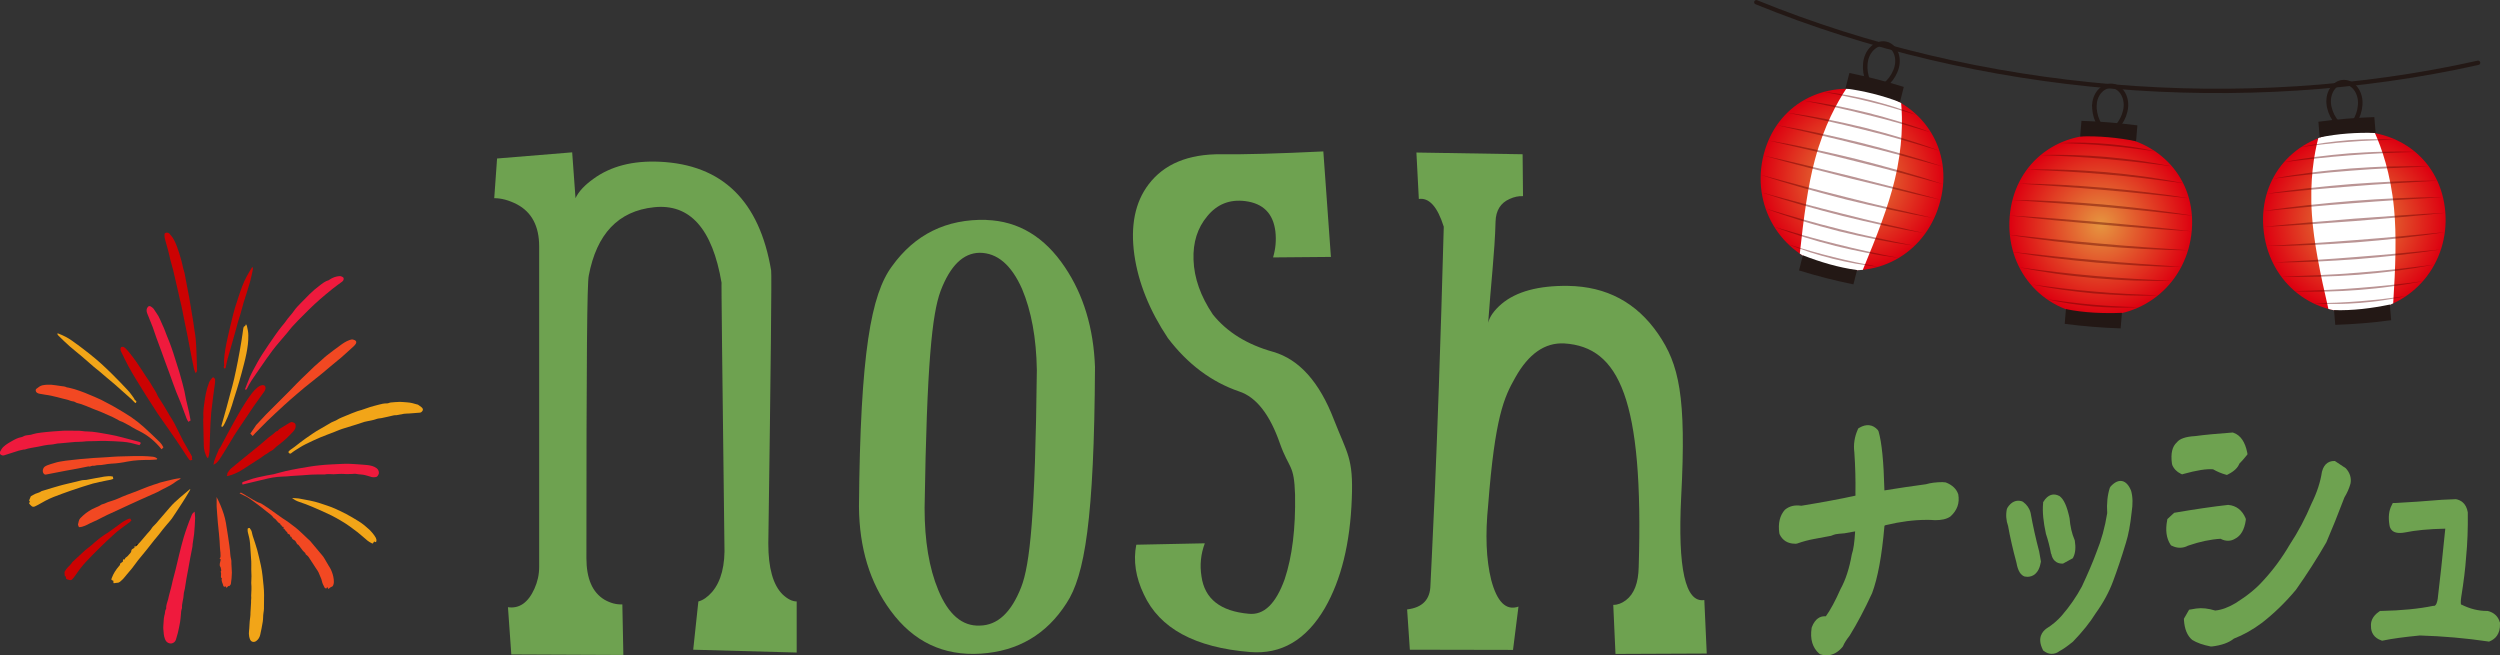 <?xml version="1.0" encoding="UTF-8"?>
<svg xmlns="http://www.w3.org/2000/svg" xmlns:xlink="http://www.w3.org/1999/xlink" viewBox="0 0 247.65 64.89">
  <rect x="0" y="0" width="247.65" height="64.89" fill="#333333" stroke="none"/>
  <defs>
    <style>
      .cls-1, .cls-2, .cls-3 {
        fill: none;
      }

      .cls-4 {
        fill: #f2a518;
      }

      .cls-5 {
        fill: #5b0000;
        mix-blend-mode: multiply;
        opacity: .42;
      }

      .cls-6 {
        fill: url(#_名称未設定グラデーション_36-3);
      }

      .cls-7 {
        fill: url(#_名称未設定グラデーション_36-2);
      }

      .cls-8 {
        isolation: isolate;
      }

      .cls-2 {
        stroke-width: .45px;
      }

      .cls-2, .cls-3 {
        stroke: #231815;
        stroke-miterlimit: 10;
      }

      .cls-9 {
        fill: #231815;
      }

      .cls-3 {
        stroke-linecap: round;
        stroke-width: .43px;
      }

      .cls-10 {
        fill: #6ea250;
      }

      .cls-11 {
        fill: #fff;
      }

      .cls-12 {
        fill: #cc0202;
      }

      .cls-13 {
        fill: #f24822;
      }

      .cls-14 {
        fill: #ef1a3d;
      }

      .cls-15 {
        fill: url(#_名称未設定グラデーション_36);
      }
    </style>
    <radialGradient id="_名称未設定グラデーション_36" data-name="名称未設定グラデーション 36" cx="204.81" cy="22.38" fx="204.81" fy="22.38" r="9.06" gradientTransform="translate(392.92 -68.84) rotate(160) scale(1 -1)" gradientUnits="userSpaceOnUse">
      <stop offset="0" stop-color="#e69640"/>
      <stop offset="1" stop-color="#dd0010"/>
    </radialGradient>
    <radialGradient id="_名称未設定グラデーション_36-2" data-name="名称未設定グラデーション 36" cx="181.07" cy="30.67" fx="181.07" fy="30.67" r="9.03" xlink:href="#_名称未設定グラデーション_36"/>
    <radialGradient id="_名称未設定グラデーション_36-3" data-name="名称未設定グラデーション 36" cx="226.41" cy="9.7" fx="226.41" fy="9.7" r="9.08" xlink:href="#_名称未設定グラデーション_36"/>
  </defs>
  <g class="cls-8">
    <g id="_レイヤー_1" data-name="レイヤー 1">
      <g>
        <g>
          <path class="cls-10" d="M76.11,53.87c0,2.4.47,4.07,1.41,5.01.5.47.97.7,1.4.7v5.06l-10.25-.28.51-4.78c.47-.12.92-.44,1.36-.94.9-1.06,1.31-2.65,1.22-4.78-.22-17.54-.31-26.15-.28-25.84-.91-5.37-3.14-7.87-6.7-7.49-3.53.37-5.68,2.64-6.46,6.79-.16.81-.23,7.9-.23,27.96,0,2.03.59,3.4,1.78,4.12.59.34,1.19.5,1.78.47l.1,5.01-11.1-.05-.33-4.68c1.12.16,2-.45,2.62-1.83.31-.69.47-1.4.47-2.15v-31.76c0-2-.73-3.39-2.2-4.17-.78-.4-1.53-.61-2.25-.61l.28-3.93,7.44-.61.33,4.54c.31-.66.9-1.29,1.78-1.92,1.72-1.25,3.9-1.81,6.55-1.69,6.21.28,9.89,3.87,11.05,10.77.06.31-.03,9.33-.28,27.06Z"/>
          <path class="cls-10" d="M97.71,21.79c3.17.11,5.77,1.67,7.78,4.68,1.85,2.75,2.84,6.05,2.98,9.88-.08,15.11-1.02,20.67-2.82,23.4-1.98,3.1-4.82,4.76-8.49,5-3.7.24-6.68-1.18-8.93-4.25-2.06-2.78-3.11-6.22-3.14-10.32.13-15.32,1.22-21.02,3.26-23.79,2.28-3.18,5.4-4.71,9.37-4.61ZM97.07,61.97c1.75-.03,3.11-1.3,4.09-3.81.87-2.22,1.39-7.15,1.55-21.49-.05-3.17-.54-5.86-1.47-8.06-1.06-2.38-2.46-3.57-4.21-3.57-1.62.03-2.9,1.28-3.85,3.77-.85,2.28-1.37,7.21-1.59,21.53,0,3.23.45,5.93,1.35,8.1,1,2.43,2.38,3.61,4.13,3.53Z"/>
          <path class="cls-10" d="M131.87,25.45l-5.76.05c.25-.84.33-1.7.23-2.58-.22-1.78-1.22-2.78-3-3-1.53-.19-2.78.31-3.75,1.5-.97,1.16-1.42,2.59-1.36,4.31.06,1.81.7,3.62,1.92,5.43,1.41,1.75,3.4,2.98,5.99,3.7,2.56.75,4.56,2.98,5.99,6.69,1.34,3.43,1.94,3.81,1.78,7.83-.16,4.43-1.05,8.05-2.67,10.86-1.84,3.15-4.31,4.6-7.4,4.35-5.46-.44-8.97-2.34-10.53-5.71-.81-1.69-1.06-3.32-.75-4.92l6.79-.14c-.4,1.06-.51,2.15-.33,3.28.31,2.22,1.87,3.45,4.68,3.7,1.5.16,2.68-.98,3.56-3.42.75-2.25,1.09-5.04,1.03-8.38-.09-3.06-.59-2.51-1.5-5.07-1-2.87-2.34-4.59-4.03-5.15-2.75-.94-5.1-2.7-7.07-5.29-1.81-2.72-2.92-5.46-3.32-8.24-.4-2.87.06-5.2,1.4-6.97,1.53-2.03,3.93-3.03,7.21-3,2.22.03,5.59-.06,10.11-.28l.75,10.44Z"/>
          <path class="cls-10" d="M166.54,49.18c-.36,7.14.41,10.56,2.29,10.26l.24,5.3-9.04.04-.22-4.86c.44,0,.85-.16,1.25-.46.82-.62,1.24-1.72,1.27-3.29.51-16.66-1.94-21.8-7.37-22.15-1.92-.1-3.53,1.02-4.85,3.37-1.13,1.98-2.02,3.95-2.69,12.62-.3,2.95-.2,5.43.3,7.44.58,2.19,1.48,3.07,2.7,2.64l-.54,4.29-10.22-.02-.27-3.99c1.52-.18,2.29-.98,2.31-2.41.05-1.45.66-11.22,1.32-35.5-.62-1.98-1.45-2.9-2.47-2.75l-.24-4.6,10.52.17.04,4.15c-.44-.02-.88.07-1.33.28-.89.39-1.36,1.14-1.39,2.24-.07,2.97-.49,6.48-.73,10.01.15-.6.59-1.22,1.32-1.85,1.46-1.23,3.66-1.83,6.6-1.79,3.81.06,6.78,1.65,8.92,4.76,2.05,2.99,2.81,6.13,2.28,16.11Z"/>
        </g>
        <g>
          <path class="cls-10" d="M193.97,48.93c-.17-.5-.58-.89-1.22-1.14l-.32-.03c-.64,0-1.22.08-1.65.21-1.26.17-2.65.37-4.11.61-.07-2.84-.26-4.75-.58-5.85l-.08-.14c-.48-.54-1.13-.63-1.83-.21l-.1.06-.05.11c-.32.72-.44,1.48-.34,2.24.1,1.43.13,2.78.11,4.07.01.12,0,.2,0,.24-1.49.33-3.29.66-5.36,1-.65-.09-1.17.02-1.63.4-.5.56-.69,1.34-.55,2.32l.03.11c.29.61.82.93,1.52.93h.12s.1-.02.1-.02c.54-.19,1.09-.34,1.63-.44.56-.11,1.13-.21,1.71-.32l.09-.03c.13-.06.26-.1.39-.13.16-.03.43-.06.86-.09l1.06-.19h0c-.06,1.04-.16,1.79-.33,2.28-.24,1.37-.61,2.52-1.11,3.42-.52,1.18-1.01,2.09-1.46,2.71-.05,0-.1,0-.14,0-.38,0-.91.19-1.25,1.08l-.02.08c-.17,1.11.09,1.96.75,2.54l.14.08c.2.06.39.09.58.09.59,0,1.13-.28,1.59-.83l.06-.1c.12-.29.33-.62.65-1.03.75-1.21,1.49-2.62,2.22-4.2.56-1.49.97-3.71,1.22-6.62,0-.05,0-.1.23-.14,1.38-.33,2.7-.5,3.94-.5.28,0,.55,0,.84.03.65,0,1.13-.1,1.51-.35.69-.61.96-1.35.79-2.24Z"/>
          <g>
            <path class="cls-10" d="M202.17,55.6l-.17-.97c-.32-1.21-.61-2.49-.85-3.83-.11-.44-.36-.8-.74-1.08l-.11-.06c-.56-.18-1.08.05-1.45.65l-.05.12c-.12.56-.07,1.14.12,1.67.19,1.08.47,2.31.83,3.64.14.8.41,1.25.84,1.38h.08s.1.02.15.02c.5,0,1.15-.26,1.35-1.49v-.06Z"/>
            <path class="cls-10" d="M203.2,54.86c.11.61.5.97,1.07.97h.09l.97-.53.05-.1c.21-.41.26-.95.15-1.65l-.03-.09c-.26-.6-.42-1.3-.49-2.13-.25-1.16-.55-1.85-.98-2.18-.6-.34-1.18-.15-1.6.54l-.04.07v.09c-.08.83.02,1.84.28,3.03.21.62.38,1.29.51,1.99Z"/>
            <path class="cls-10" d="M211.1,48.6c-.44-1.1-1.23-1.28-2.02-.41l-.08.13c-.24.73-.32,1.57-.26,2.51-.22,1.39-.58,2.69-1.07,3.89-.36.98-.85,2.12-1.44,3.38-.53.99-1.2,1.97-2,2.89-.41.47-.91.9-1.52,1.28-.38.28-.94.91-.35,2.09l.04.08.07.05c.25.19.51.28.78.28s.55-.1.76-.27c.38-.2.8-.5,1.34-.94.93-.96,1.7-1.92,2.25-2.81.77-1.07,1.34-2.14,1.72-3.17.4-1.07.84-2.36,1.28-3.83.24-.76.43-1.77.56-3,.13-.83.12-1.54-.06-2.16Z"/>
          </g>
          <g>
            <path class="cls-10" d="M232.38,46.39l-1.08-.72h-.11c-.34,0-.95.14-1.18,1.07-.15,1.01-.49,2.05-1.02,3.12-.6,1.44-1.33,2.82-2.18,4.11-.78,1.33-1.66,2.52-2.62,3.55-.67.76-1.6,1.52-2.76,2.24-.69.41-1.36.66-1.99.72-.7-.21-1.31-.28-1.88-.2l-.71.12-.51.89v.11c.06.91.32,1.57.82,1.99.45.28,1.07.5,1.83.65h.06s.06,0,.06,0c.94-.11,1.68-.37,2.18-.78.94-.36,1.88-.89,2.79-1.57,1.18-.92,2.31-2.01,3.36-3.27,1.11-1.57,2.11-3.14,3.01-4.7.54-1.25,1.15-2.76,1.79-4.45.26-.42.46-.87.6-1.36.11-.56-.06-1.09-.48-1.54Z"/>
            <path class="cls-10" d="M215.17,46.03c.17.41.46.71.86.9l.13.06.13-.04c1.33-.37,2.31-.52,2.94-.46.4.23.81.4,1.23.52l.14.04.13-.07c.59-.3.95-.65,1.1-1.05.23-.23.46-.49.7-.79l.11-.14-.03-.17c-.21-1.05-.66-1.71-1.34-1.95l-.07-.03h-.08c-1.38.1-2.63.21-3.67.35-.94.05-1.55.27-1.81.62-.46.41-.62,1.1-.49,2.09l.03.1Z"/>
            <path class="cls-10" d="M219.99,53.38c.48.26,1,.24,1.39,0,.6-.29.96-.92,1.09-1.87v-.1s-.03-.09-.03-.09c-.33-.78-.92-1.23-1.68-1.3h-.04s-.04,0-.04,0c-1.52.17-3.27.43-5.2.76l-.11.02-.67.62-.02.12c-.19.98-.08,1.79.33,2.41l.06.08.09.04c.26.13.53.19.79.19.28,0,.57-.08.78-.2,1.14-.4,2.24-.63,3.25-.69Z"/>
          </g>
          <path class="cls-10" d="M247.63,61.64c-.16-.59-.58-.97-1.2-1.12h-.08c-.84,0-1.67-.21-2.48-.61l-.08-.03c-.02-.08-.05-.28.02-.74.25-1.55.41-2.87.48-3.92.14-1.4.19-2.88.17-4.47-.16-.93-.73-1.22-1.17-1.3h-.04s-1.38.06-1.38.06c-1.7.14-3.25.25-4.63.32h-.21s-.1.2-.1.2c-.29.54-.36,1.21-.23,1.98.04.27.21.97,1.5.74,1.07-.22,2.42-.35,4.01-.38h.02c-.28,2.81-.53,5.15-.75,6.95-.03.21-.13.7-.37.7h-.05s-.05,0-.05,0c-1.41.29-3.14.46-5.13.5h-.11s-.09.06-.09.06c-.73.49-.84,1.07-.81,1.43-.02.68.34,1.19,1,1.42l.1.04.1-.02c.85-.18,2.09-.35,3.64-.5,2.31.07,4.58.27,6.74.59l.1.02.1-.04c.48-.2,1.05-.67,1-1.79v-.08Z"/>
        </g>
      </g>
      <g>
        <g>
          <path class="cls-2" d="M207.48,10.33c-.09,1.08.48,2.53,1.34,2.61.86.07,1.68-1.26,1.77-2.34s-.53-2.02-1.39-2.09c-.86-.07-1.64.74-1.73,1.82Z"/>
          <path class="cls-15" d="M199.08,21.45c-.42,5.09,3.04,9.36,8.2,9.78,5.16.42,9.42-3.32,9.84-8.42.42-5.09-3.19-9.01-8.34-9.42-5.16-.42-9.28,2.97-9.7,8.06Z"/>
          <path class="cls-9" d="M206.06,13.52c1.86-.07,3.72.11,5.54.47.04-.54.08-1.03.13-1.57-1.84-.24-3.69-.39-5.54-.45-.04.54-.08,1.01-.13,1.55Z"/>
          <path class="cls-9" d="M210.2,30.99c-1.86.07-3.72,0-5.55-.37-.04.54-.08.92-.12,1.46,1.84.24,3.69.39,5.54.45.04-.54.08-1.01.13-1.55Z"/>
          <path class="cls-5" d="M217.1,22.91c-1.5-.18-2.99-.33-4.49-.48-1.5-.15-3-.28-4.5-.42l-4.5-.36-2.25-.16c-.75-.05-1.5-.1-2.25-.14.75.09,1.5.17,2.25.25l2.25.23,4.5.42c1.5.12,3,.25,4.5.36,1.5.11,3,.22,4.51.3Z"/>
          <path class="cls-5" d="M217.12,21.35c-1.47-.25-2.94-.45-4.42-.63-1.48-.18-2.96-.33-4.44-.47-1.48-.12-2.97-.23-4.45-.31l-2.23-.09c-.74-.02-1.49-.04-2.23-.04l4.45.32c1.48.11,2.96.22,4.44.36,1.48.12,2.96.27,4.44.41l4.44.46Z"/>
          <path class="cls-5" d="M216.82,19.64c-1.39-.24-2.79-.43-4.19-.6-1.4-.17-2.81-.31-4.21-.44-1.41-.11-2.81-.22-4.22-.29-1.41-.07-2.82-.12-4.23-.13l4.22.3c1.41.11,2.81.21,4.22.34,1.41.11,2.81.25,4.21.39l4.21.43Z"/>
          <path class="cls-5" d="M216.25,18.14c-1.27-.26-2.55-.47-3.83-.65-1.28-.18-2.57-.32-3.86-.44-1.29-.1-2.58-.19-3.88-.23-1.29-.04-2.59-.06-3.89-.02,1.29.05,2.59.11,3.88.19,1.29.08,2.58.16,3.87.28,1.29.1,2.57.24,3.86.39,1.28.15,2.57.32,3.85.49Z"/>
          <path class="cls-5" d="M215.14,16.48c-1.06-.22-2.14-.4-3.21-.56-1.08-.15-2.16-.27-3.24-.37-1.08-.09-2.17-.16-3.26-.19-1.09-.03-2.17-.04-3.26,0,1.09.05,2.17.09,3.25.16,1.08.07,2.17.14,3.25.24,1.08.09,2.16.2,3.24.32,1.08.12,2.15.26,3.23.4Z"/>
          <path class="cls-5" d="M213.46,14.98c-.77-.18-1.54-.32-2.32-.44-.78-.12-1.56-.21-2.35-.28-.79-.06-1.57-.11-2.36-.13-.79-.02-1.58,0-2.37.04.79.03,1.57.05,2.36.1.79.04,1.57.09,2.35.17.78.06,1.57.15,2.35.24.78.09,1.56.2,2.34.31Z"/>
          <path class="cls-5" d="M199.1,23.27c1.46.25,2.92.45,4.39.63,1.47.18,2.94.33,4.41.46,1.47.12,2.95.23,4.42.3l2.21.09c.74.02,1.48.04,2.22.04l-4.42-.31c-1.47-.11-2.94-.22-4.41-.36-1.47-.12-2.94-.27-4.41-.41l-4.41-.45Z"/>
          <path class="cls-5" d="M199.44,24.98c1.37.23,2.75.43,4.14.6,1.38.17,2.77.31,4.16.44,1.39.11,2.78.22,4.17.29,1.39.07,2.78.12,4.18.12l-4.17-.3c-1.39-.1-2.78-.21-4.16-.34-1.39-.11-2.77-.25-4.16-.39l-4.16-.43Z"/>
          <path class="cls-5" d="M200.03,26.48c1.25.26,2.5.47,3.76.65,1.26.18,2.52.31,3.79.43,1.27.1,2.54.19,3.81.23,1.27.04,2.54.05,3.82.01-1.27-.05-2.54-.1-3.81-.18-1.27-.08-2.53-.16-3.8-.28-1.27-.1-2.53-.24-3.79-.38-1.26-.14-2.52-.31-3.78-.48Z"/>
          <path class="cls-5" d="M201.14,28.15c1.04.22,2.08.4,3.13.55,1.05.15,2.1.26,3.16.37,1.06.08,2.11.15,3.17.19,1.06.03,2.12.04,3.18,0-1.06-.05-2.12-.09-3.17-.15-1.06-.06-2.11-.13-3.17-.23-1.05-.08-2.11-.2-3.16-.32-1.05-.12-2.1-.26-3.15-.4Z"/>
          <path class="cls-5" d="M202.75,29.63c.75.18,1.5.32,2.26.44.76.12,1.52.2,2.28.28.76.06,1.53.11,2.3.12.77.01,1.53,0,2.3-.04-.77-.02-1.53-.05-2.29-.09-.76-.04-1.53-.09-2.29-.16-.76-.06-1.52-.15-2.28-.24-.76-.09-1.52-.2-2.28-.31Z"/>
        </g>
        <g>
          <path class="cls-1" d="M173.98.22c22.17,9.04,48.13,11.22,71.5,6"/>
          <path class="cls-3" d="M173.98.22c22.17,9.04,48.13,11.22,71.5,6"/>
        </g>
        <g>
          <path class="cls-2" d="M230.68,10.23c.08,1.08.89,2.42,1.75,2.35.86-.07,1.45-1.51,1.37-2.6s-.85-1.9-1.71-1.84c-.86.07-1.49,1-1.41,2.08Z"/>
          <path class="cls-7" d="M224.21,22.58c.42,5.09,4.53,8.74,9.69,8.31,5.16-.43,8.75-4.82,8.33-9.91-.42-5.09-4.62-8.36-9.77-7.93-5.16.43-8.67,4.45-8.25,9.54Z"/>
          <path class="cls-11" d="M230.65,30.6c-.81-3.49-1.45-6.62-1.63-9.31-.24-3.46.23-6.06.63-7.61.86-.34,1.8-.56,2.81-.64.97-.08,1.91-.03,2.8.14.65,1.45,1.55,3.95,1.89,7.43.26,2.67.15,5.86-.08,9.44-.96.45-2.03.74-3.17.84-1.15.1-2.24-.01-3.25-.29Z"/>
          <path class="cls-9" d="M229.79,13.61c1.82-.37,3.68-.5,5.54-.44-.04-.54-.09-1.03-.13-1.57-1.85.06-3.7.21-5.54.46.04.54.08,1.01.13,1.55Z"/>
          <path class="cls-9" d="M236.74,30.17c-1.82.37-3.67.61-5.53.55.04.54.08.92.12,1.46,1.85-.06,3.7-.21,5.54-.46-.04-.54-.08-1.01-.13-1.55Z"/>
          <path class="cls-5" d="M242.23,21.08c-1.5.07-3.01.16-4.51.26-1.5.1-3,.22-4.51.32l-4.5.38-2.25.21c-.75.08-1.5.15-2.25.23.75-.03,1.5-.08,2.26-.12l2.25-.14,4.51-.32c1.5-.13,3-.24,4.5-.38,1.5-.14,3-.27,4.5-.44Z"/>
          <path class="cls-5" d="M241.99,19.53c-1.49,0-2.97.04-4.46.1-1.49.06-2.97.16-4.45.27-1.48.12-2.96.26-4.44.42l-2.21.27c-.74.1-1.47.2-2.21.32l4.44-.41c1.48-.13,2.96-.27,4.44-.37,1.48-.12,2.96-.22,4.45-.32l4.45-.28Z"/>
          <path class="cls-5" d="M241.42,17.89c-1.41,0-2.82.03-4.23.09-1.41.06-2.82.15-4.23.25-1.41.12-2.81.24-4.22.4-1.4.16-2.8.34-4.2.57l4.21-.39c1.4-.12,2.81-.25,4.22-.35,1.41-.12,2.81-.21,4.22-.3l4.22-.26Z"/>
          <path class="cls-5" d="M240.61,16.51c-1.29-.05-2.59-.05-3.89-.02-1.3.03-2.59.11-3.88.2-1.29.11-2.58.23-3.87.4-1.28.17-2.56.37-3.84.62,1.29-.16,2.57-.32,3.86-.45,1.29-.13,2.57-.26,3.86-.35,1.29-.11,2.58-.18,3.87-.25,1.29-.07,2.58-.11,3.88-.15Z"/>
          <path class="cls-5" d="M239.24,15.05c-1.09-.05-2.17-.05-3.26-.02-1.09.02-2.17.09-3.26.16-1.08.09-2.17.2-3.24.34-1.08.14-2.15.31-3.22.53,1.08-.13,2.16-.26,3.24-.37,1.08-.11,2.16-.22,3.24-.3,1.08-.09,2.16-.15,3.25-.21,1.08-.06,2.17-.09,3.25-.13Z"/>
          <path class="cls-5" d="M237.34,13.85c-.79-.05-1.58-.07-2.37-.06-.79,0-1.58.05-2.36.1-.79.07-1.57.15-2.35.26-.78.11-1.56.25-2.33.42.78-.1,1.56-.21,2.34-.29.78-.09,1.56-.17,2.35-.22.78-.07,1.57-.11,2.35-.14.79-.04,1.57-.06,2.36-.07Z"/>
          <path class="cls-5" d="M224.52,24.37c1.48,0,2.96-.04,4.43-.1,1.48-.06,2.95-.16,4.43-.26,1.47-.12,2.94-.25,4.41-.42l2.2-.27c.73-.1,1.46-.2,2.19-.32l-4.41.41c-1.47.13-2.94.26-4.41.37-1.47.12-2.94.22-4.42.32l-4.42.27Z"/>
          <path class="cls-5" d="M225.14,26c1.39,0,2.79-.03,4.18-.08,1.39-.06,2.78-.15,4.17-.25,1.39-.12,2.78-.24,4.16-.4,1.38-.16,2.77-.34,4.14-.56l-4.16.39c-1.39.12-2.77.25-4.16.35-1.39.12-2.78.21-4.16.3l-4.17.26Z"/>
          <path class="cls-5" d="M225.97,27.39c1.27.05,2.54.05,3.82.02,1.27-.03,2.54-.1,3.81-.19,1.27-.11,2.53-.23,3.8-.4,1.26-.17,2.52-.37,3.77-.61-1.26.16-2.52.31-3.79.45-1.26.13-2.53.26-3.79.35-1.26.11-2.53.18-3.8.24-1.27.06-2.54.11-3.81.14Z"/>
          <path class="cls-5" d="M227.34,28.85c1.06.05,2.12.05,3.18.03,1.06-.02,2.12-.08,3.18-.16,1.06-.09,2.11-.19,3.16-.34,1.05-.14,2.1-.31,3.14-.52-1.05.13-2.1.26-3.16.37-1.05.11-2.11.21-3.16.29-1.05.09-2.11.15-3.17.2-1.06.05-2.11.09-3.17.12Z"/>
          <path class="cls-5" d="M229.17,30.05c.77.05,1.53.07,2.3.06.77,0,1.53-.05,2.3-.1.76-.07,1.53-.14,2.29-.26.76-.11,1.51-.25,2.26-.42-.76.1-1.52.2-2.28.29-.76.08-1.52.16-2.28.22-.76.07-1.53.1-2.29.14-.76.03-1.53.05-2.3.07Z"/>
        </g>
        <g>
          <path class="cls-2" d="M187.89,6.64c-.26,1.05-1.28,2.24-2.12,2.03-.84-.21-1.18-1.73-.92-2.79.26-1.05,1.16-1.74,2-1.53.84.21,1.31,1.23,1.04,2.29Z"/>
          <path class="cls-6" d="M192.21,19.89c-1.26,4.95-5.93,7.86-10.94,6.58-5.01-1.28-7.83-6.21-6.56-11.16,1.26-4.95,5.94-7.48,10.96-6.19,5.01,1.28,7.81,5.83,6.54,10.78Z"/>
          <path class="cls-11" d="M184.53,26.73c1.38-3.31,2.53-6.29,3.16-8.9.81-3.37.78-6.02.64-7.61-.79-.48-1.69-.85-2.66-1.1-.95-.24-1.88-.35-2.78-.33-.88,1.32-2.19,3.64-3.1,7.01-.7,2.59-1.12,5.76-1.5,9.32.87.6,1.88,1.07,2.99,1.35,1.11.29,2.21.36,3.26.26Z"/>
          <path class="cls-9" d="M188.2,10.12c-1.74-.67-3.55-1.11-5.39-1.36.13-.52.26-1,.39-1.53,1.82.37,3.62.83,5.39,1.38-.13.52-.25.98-.38,1.5Z"/>
          <path class="cls-9" d="M178.59,25.29c1.74.67,3.52,1.21,5.37,1.46-.13.52-.23.9-.36,1.42-1.82-.37-3.62-.83-5.39-1.38.13-.52.25-.98.38-1.5Z"/>
          <path class="cls-5" d="M174.7,15.41c1.47.32,2.94.66,4.4,1.01,1.47.35,2.93.71,4.39,1.07l4.38,1.12,2.18.58c.73.2,1.45.39,2.18.6-.74-.16-1.47-.33-2.2-.49l-2.2-.52-4.39-1.07c-1.46-.37-2.92-.74-4.38-1.12-1.46-.38-2.91-.77-4.36-1.18Z"/>
          <path class="cls-5" d="M175.19,13.92c1.47.24,2.93.53,4.38.84,1.46.31,2.9.65,4.35,1,1.44.37,2.88.75,4.31,1.16l2.14.64c.71.23,1.42.45,2.12.69l-4.31-1.15c-1.44-.38-2.87-.75-4.32-1.11-1.44-.37-2.88-.71-4.33-1.06l-4.34-1.01Z"/>
          <path class="cls-5" d="M176.03,12.4c1.39.23,2.78.5,4.16.79,1.38.29,2.75.62,4.13.95,1.37.35,2.73.71,4.09,1.1,1.36.39,2.71.81,4.04,1.26l-4.09-1.09c-1.36-.36-2.73-.72-4.1-1.05-1.37-.35-2.74-.68-4.11-1l-4.12-.96Z"/>
          <path class="cls-5" d="M177.06,11.17c1.28.17,2.56.38,3.83.63,1.27.25,2.53.54,3.79.84,1.25.32,2.51.66,3.74,1.04,1.24.38,2.47.79,3.68,1.25-1.24-.37-2.48-.74-3.73-1.09-1.25-.35-2.49-.69-3.75-.99-1.25-.32-2.51-.61-3.78-.89-1.26-.28-2.53-.54-3.8-.79Z"/>
          <path class="cls-5" d="M178.65,9.96c1.08.14,2.15.31,3.22.52,1.07.2,2.13.45,3.18.7,1.05.27,2.1.56,3.14.88,1.04.32,2.07.67,3.08,1.06-1.04-.31-2.08-.62-3.13-.91-1.05-.29-2.09-.58-3.15-.83-1.05-.27-2.11-.51-3.17-.75-1.06-.24-2.12-.45-3.19-.67Z"/>
          <path class="cls-5" d="M180.72,9.1c.79.08,1.57.2,2.34.34.78.14,1.55.31,2.31.5.76.2,1.52.41,2.28.65.75.24,1.49.51,2.22.81-.75-.23-1.51-.46-2.26-.68-.76-.22-1.51-.43-2.28-.61-.76-.2-1.53-.37-2.3-.53-.77-.17-1.54-.32-2.32-.47Z"/>
          <path class="cls-5" d="M191.61,21.61c-1.46-.24-2.91-.53-4.35-.83-1.45-.31-2.88-.65-4.32-1-1.43-.37-2.86-.74-4.28-1.15l-2.12-.63c-.7-.22-1.41-.44-2.11-.68l4.28,1.14c1.43.37,2.86.75,4.29,1.1,1.43.37,2.87.71,4.3,1.05l4.31,1.01Z"/>
          <path class="cls-5" d="M190.73,23.12c-1.38-.23-2.74-.49-4.11-.78-1.36-.29-2.72-.61-4.07-.94-1.35-.35-2.7-.7-4.04-1.09-1.34-.39-2.67-.8-3.99-1.24l4.04,1.08c1.35.35,2.69.71,4.04,1.04,1.35.35,2.7.67,4.06.99l4.07.95Z"/>
          <path class="cls-5" d="M189.68,24.34c-1.26-.16-2.52-.37-3.77-.61-1.25-.24-2.49-.52-3.73-.82-1.23-.32-2.46-.65-3.68-1.03-1.22-.38-2.42-.78-3.61-1.23,1.22.37,2.44.73,3.66,1.07,1.22.34,2.45.68,3.68.98,1.23.32,2.47.6,3.71.87,1.24.27,2.48.53,3.73.78Z"/>
          <path class="cls-5" d="M188.09,25.55c-1.05-.13-2.1-.3-3.14-.5-1.04-.2-2.08-.43-3.11-.68-1.03-.26-2.05-.54-3.06-.86-1.01-.32-2.02-.66-3.01-1.04,1.02.3,2.03.6,3.05.89,1.02.28,2.04.56,3.07.81,1.02.26,2.06.5,3.09.73,1.03.23,2.07.44,3.11.65Z"/>
          <path class="cls-5" d="M186.08,26.43c-.76-.07-1.52-.19-2.28-.32-.76-.13-1.5-.3-2.25-.48-.74-.19-1.48-.4-2.21-.63-.73-.24-1.45-.5-2.16-.79.73.23,1.46.45,2.2.66.74.21,1.47.41,2.22.59.74.19,1.49.36,2.23.52.75.16,1.5.31,2.25.45Z"/>
        </g>
      </g>
      <g>
        <path class="cls-14" d="M19.26,50.7c-.23.14-.28.35-.35.53-.12.29-.24.58-.34.88-.13.37-.26.74-.37,1.11-.16.55-.3,1.11-.44,1.67-.13.51-.24,1.03-.37,1.55-.09.35-.19.69-.27,1.03-.06.23-.1.47-.16.7-.07.28-.15.55-.22.82-.03.12-.05.24-.08.36-.08.31-.22.6-.2.93,0,.01,0,.03,0,.04-.14.16-.09.37-.15.56-.03.07-.04.15-.05.23-.01.06-.03.11-.03.17-.02.24-.04.49-.05.73,0,.1-.02.21,0,.31.04.34.03.67.17,1,.09.23.23.36.45.41.28.07.57-.12.64-.41.05-.21.13-.42.18-.63.08-.35.16-.71.22-1.07.04-.24.06-.49.08-.74.01-.22.03-.44.11-.64,0,0,0-.01,0-.02-.03-.46.16-.88.17-1.34,0-.19.08-.37.11-.55.06-.34.1-.67.16-1.01.05-.3.12-.6.17-.9.07-.37.13-.75.2-1.12.07-.37.15-.74.22-1.12.02-.09.01-.17.02-.26.05-.34.11-.68.15-1.02.05-.52.08-1.05.1-1.57,0-.21-.03-.42-.05-.65Z"/>
        <path class="cls-4" d="M41.37,40.08c-.36-.11-.68-.2-1.01-.22-.25-.01-.49-.05-.74-.05-.3,0-.61.04-.91.06-.07,0-.14.04-.21.06-.05.01-.1.03-.15.03-.3-.01-.59.06-.88.14-.28.08-.56.14-.83.23-.28.09-.55.19-.82.28-.14.05-.28.07-.41.12-.37.14-.73.27-1.09.43-.32.14-.66.25-.97.45-.16.1-.35.14-.51.23-.36.2-.71.43-1.08.63-.54.29-1.02.65-1.52.99-.36.25-.7.53-1.05.8-.13.1-.27.19-.41.29-.05.04-.1.09-.15.13-.07.06-.07.14-.01.19.06.06.13.1.21.04.12-.09.24-.19.37-.27.34-.21.68-.44,1.04-.62.49-.25.99-.47,1.49-.69.42-.18.86-.33,1.29-.5.2-.08.39-.16.59-.24.17-.07.35-.12.53-.18.39-.12.78-.24,1.17-.36.26-.08.52-.18.79-.26.22-.06.45-.09.68-.14.19-.04.38-.09.57-.16.14-.05.29-.04.43-.07.42-.08.84-.19,1.25-.28.08-.02.16,0,.24-.01.25-.04.5-.1.75-.14.17-.02.35-.02.52-.03.35-.03.7-.06,1.04-.08.14,0,.23-.11.29-.21.06-.1,0-.22-.08-.3-.14-.12-.3-.22-.41-.3Z"/>
        <path class="cls-14" d="M13.81,44.1c.18-.19.17-.28-.05-.34-.32-.09-.64-.17-.96-.25-.44-.11-.88-.24-1.32-.34-.44-.1-.89-.17-1.33-.25-.33-.06-.66-.11-1-.15-.25-.03-.51-.02-.76-.04-.18-.01-.36-.06-.54-.06-.43-.01-.86-.01-1.29-.01-.21,0-.42.01-.63.03-.46.03-.92.06-1.39.11-.31.03-.62.07-.92.12-.19.03-.38.1-.57.15-.05.01-.11.01-.17.02-.2.03-.41.03-.59.15-.05.03-.11.05-.16.06-.33.06-.62.2-.91.37-.14.09-.3.16-.43.25-.17.11-.34.23-.48.37-.12.12-.2.28-.29.43-.06.1-.06.23.03.3.09.07.21.13.34.09.48-.16.96-.31,1.44-.46.17-.05.35-.08.53-.12.03,0,.06,0,.09,0,.43-.15.88-.19,1.32-.28.43-.09.85-.19,1.29-.21.22-.01.44-.08.66-.11.1-.01.2,0,.3-.02.47-.04.95-.09,1.42-.13.25-.02.51,0,.77-.03.48-.07.96-.03,1.43-.06.56-.03,1.13,0,1.69.02.55.03,1.1.05,1.64.17.27.06.54.14.81.21Z"/>
        <path class="cls-13" d="M16.02,44.5c.05-.05.1-.11.17-.19-.07-.15-.21-.36-.4-.55-.52-.5-1.03-1-1.57-1.48-.39-.35-.81-.67-1.24-.97-.47-.32-.97-.6-1.45-.89-.13-.08-.26-.16-.4-.23-.37-.19-.73-.39-1.1-.58-.21-.1-.43-.19-.64-.29-.66-.29-1.33-.56-2.01-.77-.22-.07-.45-.11-.68-.17-.02,0-.05,0-.06,0-.19-.1-.4-.12-.62-.14-.32-.04-.64-.11-.96-.13-.29-.01-.59,0-.87.06-.21.05-.4.2-.58.34-.13.1-.08.31.06.4.18.12.39.1.58.15.08.02.16.03.23.04.18.03.37.05.55.09.2.04.4.09.6.14.23.06.46.12.69.18.15.04.3.06.44.11.16.05.31.13.48.14.12,0,.23.1.36.15.14.05.29.07.44.12.18.06.35.13.53.2.23.09.47.19.7.29.23.09.47.18.7.27.4.17.81.35,1.2.53.24.11.46.25.69.37.08.04.18.06.26.1.31.18.65.31.95.52.23.15.48.26.73.39.86.43,1.58,1.03,2.18,1.78,0,0,.01,0,.03.01Z"/>
        <path class="cls-12" d="M19.37,36.96c.15-.11.16-.25.15-.38-.02-.59-.04-1.17-.06-1.76-.02-.43-.04-.86-.08-1.29-.02-.28-.08-.56-.12-.84-.04-.28-.08-.56-.12-.84-.08-.5-.16-1-.25-1.5-.05-.31-.1-.63-.16-.94-.11-.58-.22-1.15-.33-1.72-.06-.29-.09-.58-.18-.86-.11-.31-.14-.63-.23-.93-.08-.26-.14-.52-.22-.77-.16-.49-.32-.98-.57-1.43-.11-.2-.27-.38-.42-.56-.04-.05-.12-.08-.19-.09-.2-.03-.32.06-.3.27,0,.15.04.29.07.43.09.35.2.7.29,1.05.09.33.16.67.24,1,.08.3.17.6.25.9.09.37.17.75.26,1.13.09.37.17.75.26,1.12.05.24.1.49.16.72.21.78.33,1.58.5,2.37.16.71.29,1.43.43,2.15.15.79.3,1.58.47,2.37.03.14.1.26.16.41Z"/>
        <path class="cls-14" d="M24.26,38.56c.1.07.15.05.2-.05.25-.53.58-1.02.92-1.5.34-.49.68-.97,1.01-1.46.39-.56.8-1.11,1.25-1.63.27-.31.55-.63.81-.95.16-.19.31-.4.48-.59.2-.22.41-.44.61-.65.34-.35.69-.7,1.04-1.04.35-.34.7-.68,1.07-1,.42-.37.85-.72,1.28-1.07.31-.25.63-.47.95-.71.13-.09.18-.21.16-.36-.02-.1-.26-.21-.39-.2-.37.02-.71.15-1.02.36-.02.01-.03.03-.05.04-.38.1-.67.35-.97.58-.67.49-1.23,1.1-1.81,1.69-.23.24-.48.48-.66.75-.26.39-.61.71-.86,1.1-.1.16-.25.3-.37.46-.22.28-.44.56-.64.86-.44.64-.89,1.27-1.3,1.92-.31.48-.58.99-.85,1.49-.27.49-.49,1-.68,1.52-.05.14-.11.28-.17.44Z"/>
        <path class="cls-4" d="M24.73,52.3c-.19.02-.2.02-.2.18,0,.09,0,.19.03.28.1.35.18.71.21,1.08.04.6.08,1.2.12,1.79.01.26,0,.52,0,.79,0,.22.02.44.02.66,0,.2-.02.4-.02.6,0,.04-.01.07,0,.11.04.41.01.81-.01,1.22,0,.07.01.15.01.22,0,.09-.01.18-.02.27,0,.07,0,.13,0,.2-.02.33-.04.67-.06,1,0,.13,0,.26-.02.39-.03.29-.08.58-.08.87,0,.36-.1.71-.03,1.07.02.11.05.22.09.31.11.26.38.32.61.16.21-.15.33-.36.39-.59.1-.44.19-.89.26-1.33.05-.29.02-.59.07-.87.06-.28.05-.57.05-.85.01-.61.03-1.21-.04-1.82-.07-.68-.12-1.37-.27-2.04-.12-.51-.22-1.02-.36-1.52-.13-.47-.29-.92-.44-1.38-.02-.06-.03-.13-.05-.19-.03-.11-.04-.22-.08-.32-.04-.1-.12-.18-.17-.27Z"/>
        <path class="cls-13" d="M24.81,42.97c.07.07.14.14.22.22.09-.1.16-.18.24-.27.4-.4.79-.81,1.19-1.2.56-.54,1.12-1.06,1.7-1.59.41-.38.83-.74,1.25-1.1.26-.22.52-.44.78-.66.55-.44,1.1-.88,1.65-1.32.4-.33.79-.66,1.18-.99.26-.22.53-.43.79-.65.3-.26.58-.52.88-.79.14-.13.28-.26.42-.39.03-.03.06-.07.08-.1.09-.1.14-.24.07-.34-.06-.09-.2-.13-.32-.16-.09-.02-.2.02-.3.05-.36.12-.66.33-.96.55-.44.32-.87.64-1.29.97-.16.12-.31.27-.46.4-.26.23-.53.46-.78.69-.28.26-.55.52-.82.79-.15.15-.31.29-.46.44-.16.16-.33.33-.49.49-.21.22-.43.44-.64.66-.79.79-1.59,1.58-2.38,2.38-.33.34-.65.69-.97,1.04-.05.05-.08.12-.12.18-.15.23-.31.45-.47.68Z"/>
        <path class="cls-4" d="M13.6,53.99c-.06.08-.11.17-.24.13-.02,0-.06.05-.1.09.05.02.07.02.12.04-.09.04-.17.07-.24.12-.09.05-.13.12-.14.24-.01.11-.12.21-.21.31-.09.11-.18.22-.3.29-.07.04-.09.08-.11.14-.03.11-.1.08-.19.06,0,.07-.02.14-.02.23-.04.03-.1.06-.16.11-.06.05-.14.07-.12.18,0,.05-.07.11-.11.16-.3.35-.55.73-.71,1.17-.07.18-.05.2.16.27,0,.07,0,.15.01.23.02,0,.05.01.07.01.1,0,.19-.04.3-.04.21.01.34-.16.48-.28.16-.14.29-.33.43-.49.18-.21.36-.43.54-.64.09-.11.17-.22.25-.33.12-.16.23-.32.35-.47.3-.37.6-.73.9-1.1.25-.31.49-.63.74-.94.16-.2.33-.38.48-.58.13-.16.24-.32.37-.48.13-.16.26-.32.4-.48.21-.25.44-.49.61-.77.13-.21.28-.41.41-.62.16-.25.33-.5.49-.75.25-.38.48-.77.71-1.16.03-.06.06-.12.09-.18-.02,0-.04,0-.05,0-.67.59-1.4,1.12-1.98,1.8-.37.43-.75.87-1.12,1.3-.15.18-.3.37-.47.52-.13.11-.21.25-.3.38-.1.14-.23.26-.34.39-.22.26-.44.53-.67.79-.11.13-.23.25-.34.37h0Z"/>
        <path class="cls-12" d="M19.06,45.57c-.01-.11-.08-.18-.04-.28.02-.05-.04-.15-.08-.22-.26-.46-.54-.91-.79-1.38-.3-.57-.57-1.17-.87-1.74-.13-.26-.3-.5-.45-.75-.2-.34-.4-.69-.61-1.03-.19-.3-.38-.6-.57-.9-.01-.02-.02-.04-.03-.06-.14-.37-.38-.67-.57-1.01-.17-.32-.39-.61-.59-.91-.32-.49-.64-.99-.98-1.48-.23-.33-.48-.64-.73-.96-.11-.14-.23-.26-.36-.38-.11-.1-.25-.16-.39-.08-.15.24,0,.44.09.63.4.85.84,1.68,1.33,2.47.37.59.73,1.19,1.1,1.78.27.42.54.84.81,1.25.12.19.24.39.37.57.59.85,1.19,1.69,1.77,2.54.35.51.69,1.04,1.03,1.56.06.09.12.18.19.27.12.17.13.17.35.1Z"/>
        <path class="cls-14" d="M18.67,41.78c.08-.05.14-.08.21-.13-.05-.26-.1-.53-.15-.79-.1-.44-.21-.88-.31-1.33-.06-.26-.09-.52-.15-.78-.06-.26-.12-.51-.19-.76-.1-.36-.19-.72-.3-1.08-.13-.43-.27-.87-.41-1.3-.13-.42-.26-.84-.41-1.25-.13-.37-.28-.74-.43-1.1-.14-.35-.26-.72-.43-1.06-.19-.39-.32-.82-.59-1.17-.11-.14-.19-.31-.3-.45-.08-.09-.18-.17-.29-.23-.15-.08-.26,0-.34.16-.13.26-.02.48.07.7.15.4.33.8.48,1.2.12.33.22.66.34.99.16.45.34.9.5,1.35.14.37.26.74.4,1.11.13.36.27.72.4,1.08.23.63.45,1.27.69,1.89.15.38.32.75.47,1.14.19.5.37,1.01.56,1.51.04.1.1.19.16.29Z"/>
        <path class="cls-13" d="M23.74,48.87c.14.07.25.13.36.18.46.19.85.5,1.24.79.36.27.72.53,1.06.82.25.21.54.37.72.66.25.11.34.41.59.53.04.02.08.07.08.11,0,.1.13.07.13.13,0,.13.1.07.14.1.06.04.07.08-.03.13.22.06.22.32.42.38-.01.15.08.19.2.23.04.01.09.08.09.11-.01.09.01.12.1.13.02,0,.04.03.04.05.04.15.15.23.29.3.08.04.14.15.19.24.04.09.08.17.18.2.02,0,.03.03.05.05.14.18.27.36.41.54.04.05.08.08.12.12.06.06.14.1.15.2,0,.04.06.08.1.11.16.11.26.28.36.44.18.28.36.55.54.83.13.2.28.39.35.61.08.24.22.45.27.71.04.22.16.43.26.63.02.05.1.07.16.11.03-.05.06-.09.11-.16.04.08.07.13.11.2.04-.03.08-.06.11-.09.06-.04.11-.1.18-.12.12-.03.16-.1.2-.2.07-.19.06-.37.04-.56-.04-.34-.14-.65-.28-.96-.06-.14-.16-.27-.24-.41-.13-.22-.26-.43-.38-.65-.13-.24-.31-.42-.48-.63-.3-.37-.6-.73-.91-1.09-.07-.09-.16-.16-.25-.24-.2-.19-.4-.38-.6-.57-.21-.19-.41-.39-.63-.56-.23-.18-.46-.36-.7-.53-.19-.14-.4-.27-.6-.4-.49-.34-.97-.69-1.45-1.03-.22-.15-.45-.3-.68-.44-.09-.05-.2-.06-.3-.11-.16-.07-.31-.16-.46-.24-.36-.21-.72-.43-1.08-.64-.07-.04-.15-.12-.28-.03Z"/>
        <path class="cls-14" d="M24.02,48c.53-.13,1.06-.25,1.59-.38.63-.15,1.25-.32,1.9-.38.31-.03.61-.03.92-.05.25-.02.49-.05.74-.06.27-.02.54-.03.81-.05.27-.02.54-.05.81-.06.42-.02.83-.02,1.25-.02.04,0,.09,0,.13,0,.29-.07.58-.02.87-.02.18,0,.36-.03.54-.03.16,0,.31-.02.48,0,.27.03.55,0,.83,0,.14,0,.29-.04.42,0,.29.06.59.04.87.12.17.05.35.09.52.15.19.07.37.07.56.03.13-.03.19-.16.24-.26.09-.2,0-.47-.18-.6-.27-.21-.6-.28-.92-.32-.34-.04-.68-.05-1.02-.08-.21-.01-.42-.03-.63-.04-.27,0-.54-.02-.8,0-.76.04-1.51.06-2.26.14-.71.07-1.42.2-2.12.32-.43.07-.86.17-1.29.26-.4.09-.79.21-1.19.31-.22.05-.45.07-.67.12-.61.13-1.22.24-1.81.46-.16.06-.32.1-.48.16-.18.08-.17.09-.08.32Z"/>
        <path class="cls-13" d="M17.85,47.37c-.22.03-.43.05-.64.1-.45.1-.89.22-1.34.33-.09.02-.18.07-.27.1-.11.04-.22.06-.33.1-.4.14-.8.27-1.19.44-.65.28-1.32.49-1.96.76-.23.1-.46.21-.7.3-.21.08-.43.14-.64.21-.05.02-.1.03-.14.05-.18.09-.36.16-.55.21-.1.03-.18.12-.28.16-.22.11-.46.19-.67.3-.45.24-.84.54-1.19.91-.16.17-.16.4-.22.6-.02.07.06.18.09.28.21,0,.41-.06.6-.14.16-.06.31-.15.47-.23.25-.12.51-.23.76-.35.33-.16.65-.34.97-.49.37-.18.74-.34,1.11-.51.33-.15.65-.3.97-.45.38-.18.77-.36,1.16-.53.55-.25,1.11-.49,1.66-.74.21-.1.41-.22.62-.33.08-.04.17-.08.25-.12.36-.18.71-.37,1.03-.62.1-.08.23-.14.34-.2.04-.03.08-.06.12-.09,0-.02-.01-.04-.02-.06Z"/>
        <path class="cls-12" d="M22.48,47.17c.17-.04.34-.08.5-.14.39-.14.75-.32,1.09-.54.27-.17.54-.35.8-.52.32-.2.63-.41.95-.61.16-.11.31-.24.48-.34.11-.07.22-.11.32-.2.12-.11.29-.16.42-.26.11-.08.2-.19.3-.28.17-.14.35-.28.53-.42.39-.31.75-.65,1.08-1.01.15-.16.32-.33.34-.6,0-.13,0-.26-.1-.33-.14-.1-.31-.16-.47-.06-.27.16-.53.33-.8.49-.15.09-.3.16-.39.32-.19.04-.31.19-.45.31-.14.11-.29.21-.43.32-.17.14-.33.28-.49.42-.14.12-.28.25-.43.37-.26.22-.53.43-.8.65-.39.31-.78.62-1.16.94-.29.23-.58.47-.86.71-.15.13-.26.29-.37.46-.06.1.02.22-.08.29,0,.02.02.03.03.05Z"/>
        <path class="cls-13" d="M15.58,45.44c-.14-.15-.31-.18-.48-.2-.63-.07-1.27-.07-1.91-.06-.5.01-1.01.02-1.51.04-.36.01-.73.05-1.09.07-.45.03-.9.05-1.35.08-.23.01-.47.04-.7.06-.21.02-.42.03-.63.05-.27.03-.54.06-.81.09-.2.02-.41.04-.61.07-.37.06-.73.1-1.09.22-.25.08-.5.14-.74.24-.07.03-.13.06-.19.1-.2.12-.33.48-.14.72.07.09.17.11.27.08.27-.06.54-.11.82-.16.36-.07.73-.14,1.09-.21.4-.08.81-.14,1.21-.22.35-.07.69-.14,1.04-.21.17.07.3-.09.48-.06.15.02.31-.07.46-.06.45.01.87-.13,1.32-.15.54-.02,1.08-.1,1.62-.21.73-.14,1.46-.16,2.2-.16.22,0,.44-.03.67-.04.02,0,.04-.04.07-.07Z"/>
        <path class="cls-13" d="M21.86,56.62c.05.14.05.28.03.43,0,.07-.04.17.07.21.01,0,.02.04.01.06-.07.26.11.47.15.71,0,.04.06.08.11.1.03,0,.07-.04.11-.06,0,.02.02.04.04.07,0,.02.02.04.03.07.03,0,.06,0,.08-.02.07-.06.09-.18.22-.13.05-.08.14-.11.16-.22.06-.37.09-.73.1-1.11,0-.38-.06-.75-.05-1.13,0-.09-.02-.17-.04-.26-.07-.27-.07-.54-.1-.82-.03-.35-.09-.69-.14-1.04-.04-.26-.07-.53-.12-.79-.09-.6-.17-1.2-.36-1.78-.19-.58-.42-1.14-.71-1.68,0,.06.01.11.01.17,0,.1,0,.2,0,.3,0,.16,0,.32,0,.48.04.53.07,1.07.12,1.6.03.36.08.73.11,1.09.04.47.09.94.1,1.41,0,.21.06.41.05.62,0,.09.02.19,0,.28,0,.05-.06.1-.09.15.06.03.11.05.11.13,0,.07-.07.26-.08.33-.02.11-.03.25.03.33.05.08.08.15.08.24.03.09.05.18-.03.26Z"/>
        <path class="cls-4" d="M37.06,53.63s.06.05.09.06c.07.03.11,0,.13-.07.03-.12,0-.23-.05-.34-.17-.31-.4-.57-.65-.82-.32-.3-.66-.58-1.03-.81-.41-.26-.83-.5-1.25-.73-.36-.19-.73-.36-1.1-.53-.49-.22-1-.37-1.5-.54-.65-.22-1.32-.32-1.99-.45-.24-.05-.49-.04-.78-.07.25.2.47.31.72.39.44.15.89.31,1.32.5.64.27,1.28.56,1.9.86.33.16.64.35.95.53.57.33,1.09.72,1.61,1.12.34.27.65.56.98.83.11.09.24.16.37.23.15.08.15.08.23-.07.02-.03.04-.06.06-.1Z"/>
        <path class="cls-12" d="M21.17,46.03c.11-.07.21-.11.28-.18.11-.11.21-.22.3-.35.19-.29.37-.58.55-.87.2-.33.4-.66.6-.99.19-.32.38-.64.59-.95.33-.5.67-1,1-1.49.22-.33.44-.66.66-.98.29-.41.59-.82.88-1.23.13-.18.29-.35.27-.6,0-.14-.11-.24-.26-.24-.24,0-.42.14-.58.27-.34.28-.59.64-.84.99-.12.17-.23.35-.34.52-.22.35-.44.7-.65,1.07-.35.61-.68,1.22-1.02,1.84-.21.38-.4.77-.61,1.14-.1.17-.16.37-.31.51-.04.04-.03.11-.06.16-.07.17-.15.34-.22.51-.11.27-.22.55-.26.87Z"/>
        <path class="cls-4" d="M2.88,49.58c.07.06.12.13.02.22-.02.02-.01.08,0,.1.08.09.16.19.26.26.09.06.21.05.31,0,.09-.04.17-.08.26-.13.52-.3,1.04-.59,1.6-.81.58-.22,1.16-.44,1.75-.64.7-.24,1.41-.47,2.12-.68.43-.12.87-.19,1.31-.29.16-.03.32-.06.47-.09.08-.02.16-.05.24-.08-.01-.08-.02-.15-.04-.23-.28-.07-.56-.04-.84,0-.6.1-1.2.22-1.8.33-.13.02-.28,0-.41.03-.52.12-1.03.24-1.54.37-.23.06-.47.11-.7.18-.23.06-.46.13-.69.2-.34.1-.68.21-1.02.31-.03,0-.06.02-.08.03-.18.14-.41.17-.61.26-.15.07-.28.15-.42.23-.03.02-.04.05-.05.09-.04.09-.08.19-.13.32Z"/>
        <path class="cls-12" d="M6.41,57.06s.07.04.12.06c0,.11-.03.23.12.27.17.04.36.16.52-.02.1-.11.2-.23.29-.36.32-.48.67-.94,1.06-1.36.42-.44.84-.88,1.27-1.3.52-.51,1.04-1.01,1.58-1.49.34-.31.72-.57,1.09-.85.12-.09.25-.18.37-.27.07-.06.14-.12.19-.18-.05-.07-.08-.12-.12-.19-.11,0-.22.05-.33.1-.42.2-.77.5-1.15.77-.25.18-.5.37-.75.54-.1.07-.21.12-.31.19-.22.15-.44.31-.64.47-.23.18-.44.38-.66.57-.21.18-.44.34-.65.52-.15.13-.28.27-.43.4-.26.25-.53.49-.8.74-.02.01-.03.03-.04.05-.12.21-.31.35-.47.53-.1.11-.18.25-.26.37-.01.02-.02.05-.02.08,0,.11.02.23.03.36Z"/>
        <path class="cls-12" d="M24.96,26.49c-.17.29-.35.57-.51.87-.35.64-.58,1.32-.81,2.01-.12.36-.24.72-.35,1.08-.06.19-.11.38-.16.57-.19.79-.4,1.58-.57,2.38-.17.78-.33,1.56-.37,2.36,0,.1,0,.2.01.3,0,.08.03.15-.03.23-.02.03,0,.11.02.16.01.03.08.07.09.06.04-.02.07-.07.08-.11.06-.26.09-.53.17-.79.24-.88.5-1.76.75-2.64.1-.34.18-.69.28-1.03.07-.24.16-.48.23-.73.12-.42.23-.85.35-1.27.02-.09.06-.18.09-.27.18-.59.38-1.19.55-1.79.11-.39.18-.8.27-1.2.01-.06,0-.13-.01-.2h-.07Z"/>
        <path class="cls-4" d="M5.67,33.07c.04.06.06.13.11.17.38.37.75.74,1.15,1.09.38.33.78.64,1.17.97.39.33.77.67,1.16,1.01.17.15.35.28.52.42.25.21.5.43.75.64.27.23.54.45.81.68.57.5,1.14,1.01,1.71,1.52.1.09.19.2.29.3.03.03.08.04.12.06.02-.05.04-.1.05-.15,0-.03-.02-.08-.05-.09-.13-.04-.14-.18-.21-.27-.19-.26-.37-.53-.59-.76-.49-.53-.99-1.04-1.5-1.55-.36-.36-.73-.71-1.11-1.06-.41-.36-.82-.72-1.26-1.06-.55-.43-1.1-.85-1.67-1.25-.41-.29-.87-.52-1.34-.7-.02,0-.04,0-.06-.01-.01.01-.03.02-.04.03Z"/>
        <path class="cls-4" d="M22.02,42.29c.13-.1.19-.26.27-.41.37-.75.64-1.53.87-2.34.09-.33.22-.65.31-.98.16-.53.32-1.06.46-1.59.17-.65.35-1.29.48-1.95.12-.59.2-1.19.19-1.8,0-.32-.07-.63-.14-.93-.01-.05-.05-.1-.09-.17-.07.08-.05.22-.19.21-.02,0-.07.14-.08.21-.06.41-.11.82-.18,1.23-.11.67-.23,1.34-.36,2.01-.11.59-.24,1.17-.37,1.76-.11.48-.24.95-.37,1.42-.13.47-.25.95-.38,1.42-.16.58-.33,1.16-.49,1.74-.02.06-.07.13.06.16Z"/>
        <path class="cls-12" d="M20.6,45.4c.04-.11.08-.21.1-.31.08-.4.07-.82.08-1.23.02-.57.04-1.14.06-1.71.02-.42.05-.83.08-1.25.02-.22.05-.45.08-.67.04-.3.07-.6.11-.9.06-.47.13-.94.19-1.41.01-.09,0-.19.01-.28.02-.11-.08-.16-.13-.24-.01-.02-.11-.01-.13,0-.13.16-.26.3-.34.5-.28.7-.39,1.43-.49,2.17-.04.27-.07.54-.08.82-.01.15.01.3.01.45,0,.08-.02.17-.02.25,0,.3.01.61.02.91.01.56.02,1.13.04,1.69.01.36.11.69.26,1.02.02.04.04.08.07.11.01.02.03.03.07.06Z"/>
        <path d="M13.6,54s0-.07-.01-.13c-.05.05-.08.09-.11.13,0,.01.01.02.02.03.04,0,.07-.02.11-.03,0,0,0,0,0,0Z"/>
      </g>
    </g>
  </g>
</svg>